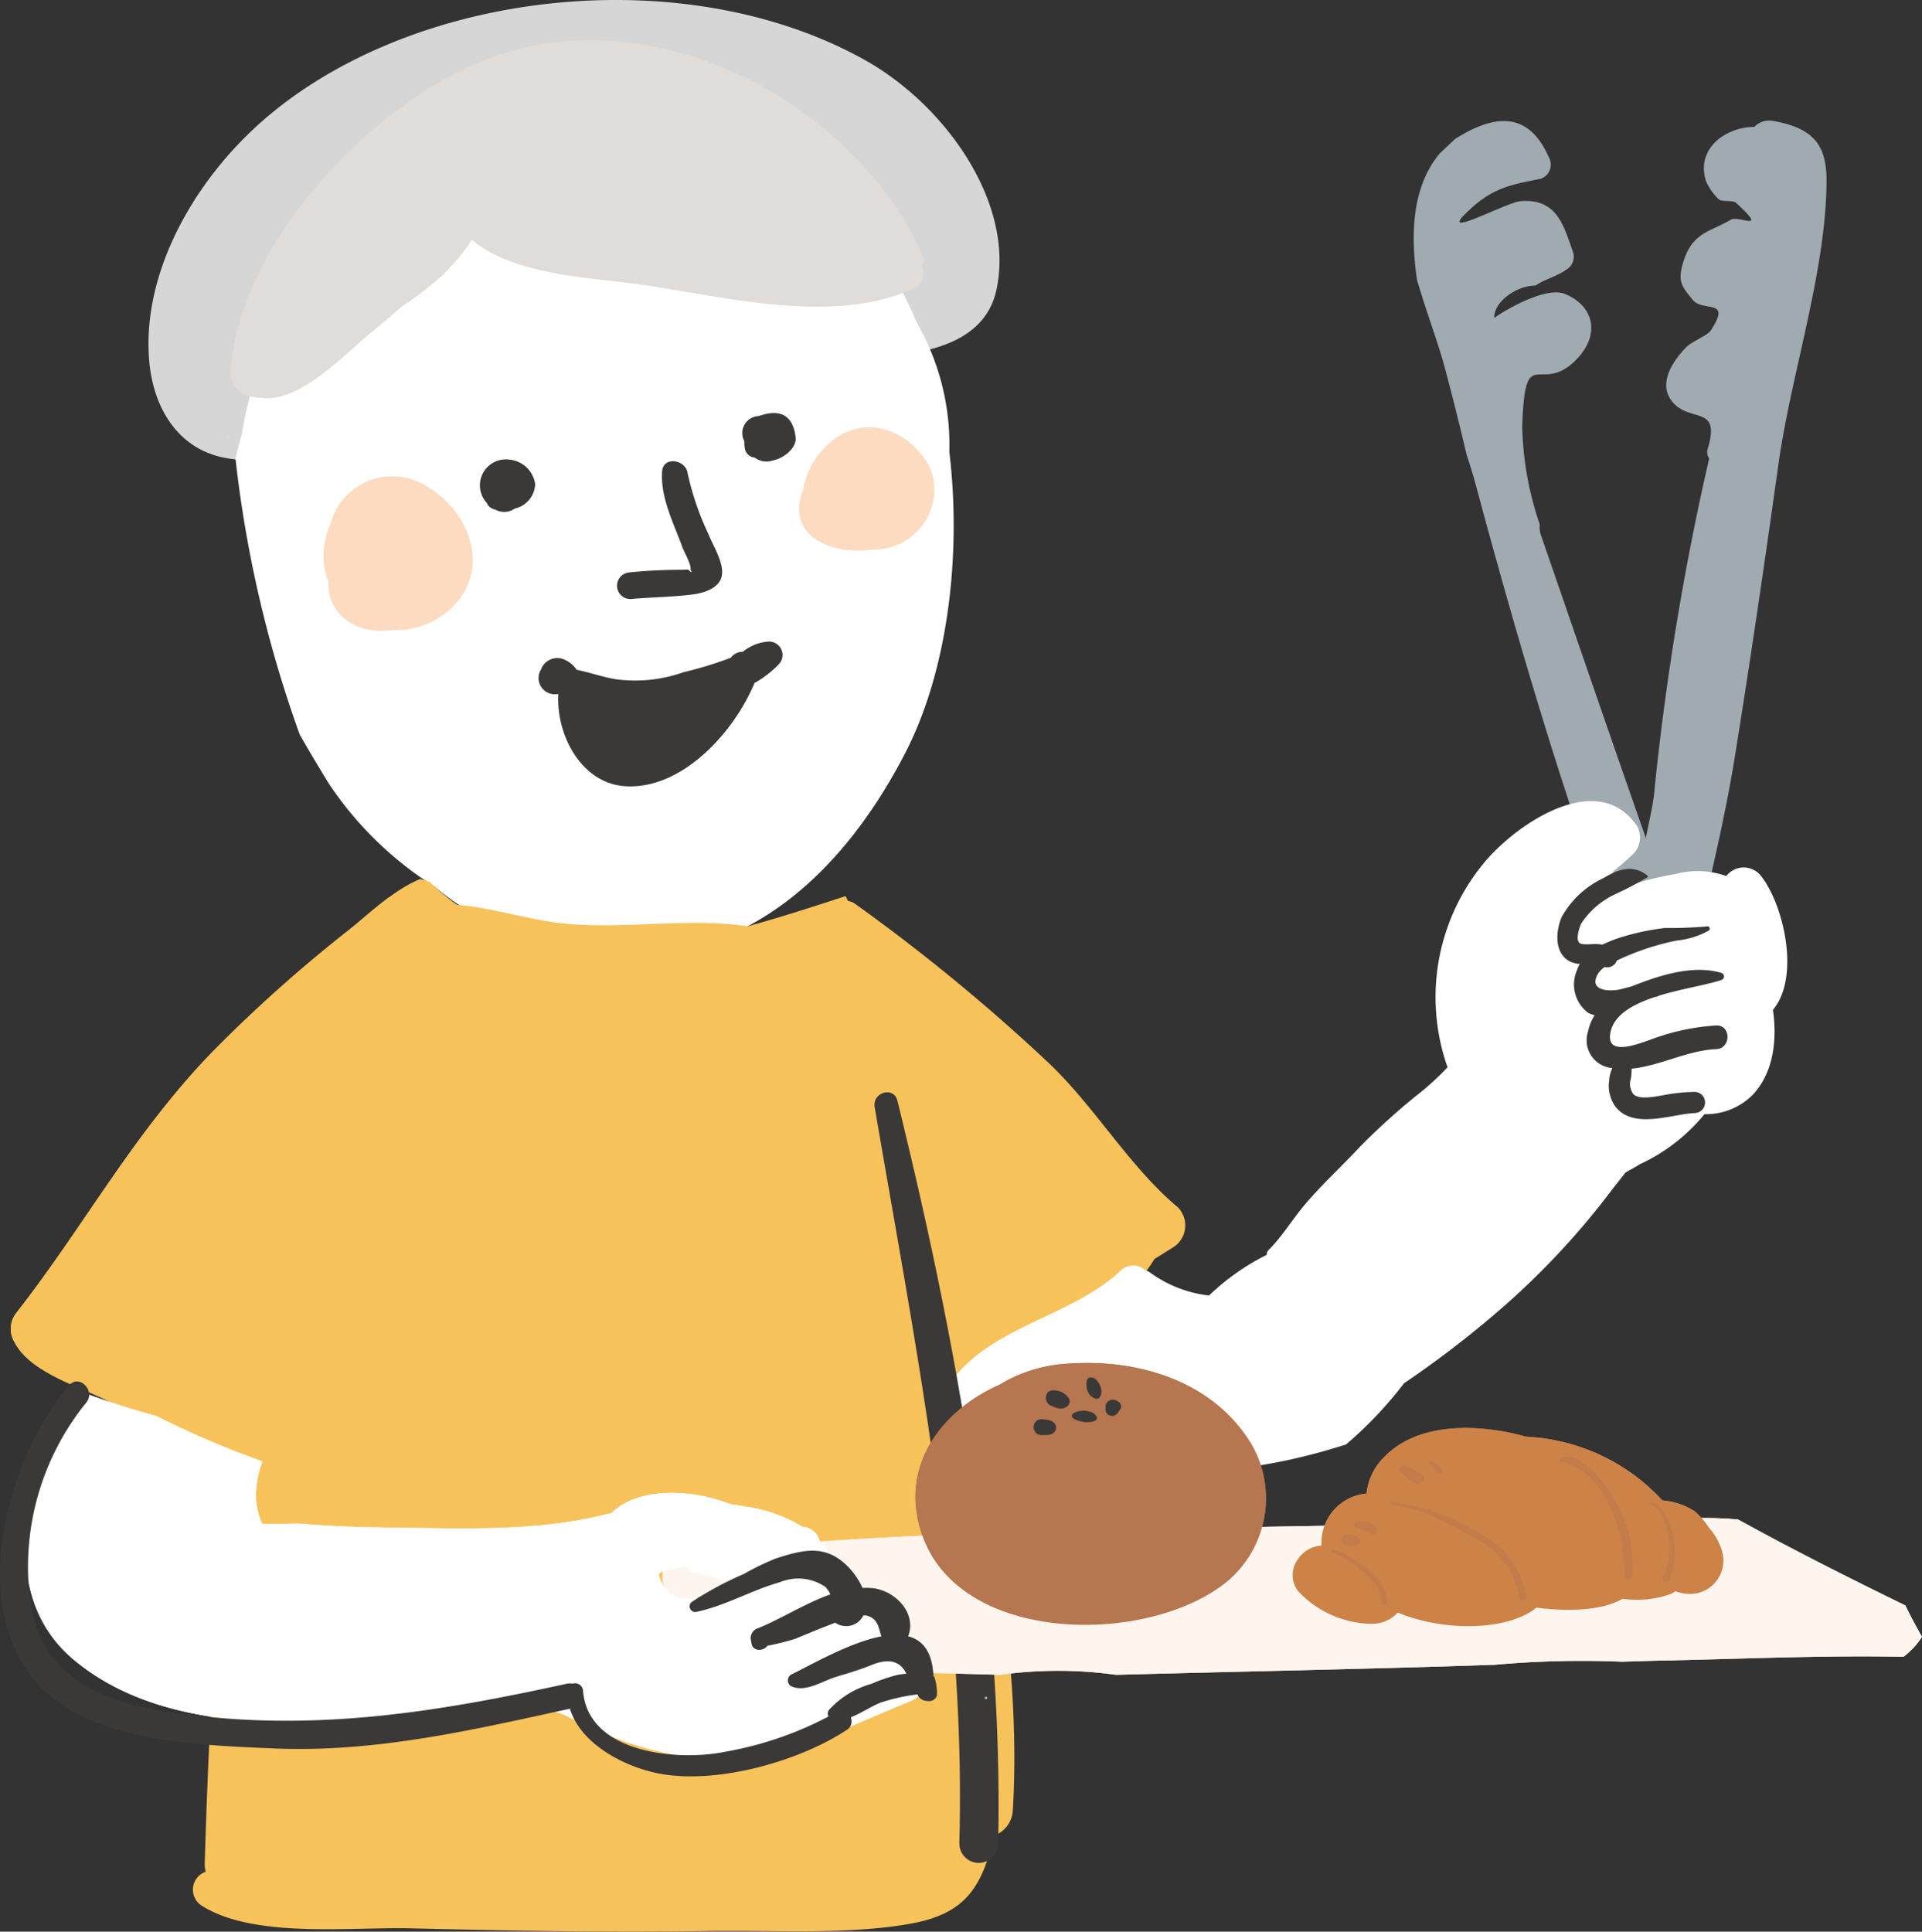 <svg xmlns="http://www.w3.org/2000/svg" width="135.92" height="136.602" viewBox="0 0 135.92 136.602">
  <rect x="0" y="0" width="135.92" height="136.602" fill="#333333" stroke="none"/>
  <g id="グループ_202" data-name="グループ 202" transform="translate(-799.209 -5824.215)">
    <g id="グループ_27" data-name="グループ 27" transform="translate(799.97 5824.215)">
      <g id="グループ_24" data-name="グループ 24" transform="translate(99.219 8.529)">
        <path id="パス_76" data-name="パス 76" d="M135.677,511.142a1.785,1.785,0,0,1-.1-.807,22.681,22.681,0,0,1-1.243-6.928c.2-6.16,1.243-2.034,3.882-4.794,1.547-1.617,1.32-3.65-.839-4.577-1.445-.621-4.733,1.437-5.022,1.7-.049-1.135,1.553-2.288,2.915-2.3.7-.462,1.481-.634,2.2-1.134a1.063,1.063,0,0,0,.476-1.169c-.713-2.083-1.2-3.824-3.687-3.671-1.008.063-5.706,2.659-3.98.933,1.786-1.785,3-2.052,5.322-2.5a1.05,1.05,0,0,0,.619-1.521c-1.557-3.55-4.17-2.854-6.641-1.3l-1.065,1.008c-1.905,2.265-2.125,5.512-1.617,8.97.661,2.243,1.46,4.367,1.887,5.921.585,2.134,1.108,4.282,1.621,6.432.243.747.465,1.453.634,2.083,2.522,9.423,7.241,26.025,11.292,34.962a2.683,2.683,0,0,0,.674.358,2.362,2.362,0,0,0,3.291-1.285C143.433,533.729,138.389,518.989,135.677,511.142Z" transform="translate(-126.666 -481.772)" fill="#a0abb1"/>
        <path id="パス_77" data-name="パス 77" d="M151.117,481.8a1.464,1.464,0,0,0-1.344.419c-2.035.008-4.19,1.553-3.4,3.89a4.26,4.26,0,0,0,.815,1.161c.247.327,1.021.073,1.3.328,2.337,2.148.2.846-.382,1.188-1.434.845-2.671.882-3.319,2.871-.465,1.429-.209,1.782.636,2.8.738.89,2.8-.156,1.254,2.181-.209.317-1.32.761-1.7,1.141-.92.927-1.985,2.489-1.108,3.737,1.221,1.736,3.561.256,2.622,3.411a.855.855,0,0,0,.086.747,189.908,189.908,0,0,0-3.9,23.78c-.379,3.228-3.637,12.953,1.412,13.354a1.025,1.025,0,0,0,.893-.512c.895-1.468.812-3.194,1.193-4.839.816-3.521,1.618-7,2.2-10.58,1.123-6.944,2.138-13.911,3.115-20.878.893-6.362,3.368-13.582,3.389-19.982C154.883,483.461,153.913,482.3,151.117,481.8Z" transform="translate(-125.69 -481.774)" fill="#a0abb1"/>
      </g>
      <path id="パス_78" data-name="パス 78" d="M97.471,497.71c-.251-.547-.529-1.071-.81-1.593a23.926,23.926,0,0,0-1.044-2.188A27.832,27.832,0,0,0,82.13,481.735c-12.909-9.337-26.6,4.65-31.561,16.849a23.6,23.6,0,0,0-1.557,5.528c-.173.59-.322,1.183-.461,1.777A85.25,85.25,0,0,0,53.1,525.417q1.008,1.752,2.068,3.475a25.1,25.1,0,0,0,7.47,7.269,20.918,20.918,0,0,0,10.2,4.6c10.781,1.83,18.405-5.011,23.085-14.078,2.953-5.721,4-13.84,3.109-21.284A17.293,17.293,0,0,0,97.471,497.71Z" transform="translate(-32.658 -473.451)" fill="#fff"/>
      <path id="パス_79" data-name="パス 79" d="M68.661,505.976a2.026,2.026,0,0,0-1.853-1.729,1.836,1.836,0,0,0-1.557,3.08c.02.035.028.08.05.114a.855.855,0,0,0,.535.341,1.3,1.3,0,0,0,1.382-.07A1.838,1.838,0,0,0,68.661,505.976Z" transform="translate(-31.577 -471.747)" fill="#3b3938"/>
      <path id="パス_80" data-name="パス 80" d="M85.921,502.9c-.272-2.574-2.46-1.534-2.658-1.52a1.2,1.2,0,0,0-.968,1.775,2.238,2.238,0,0,0,.062.631.791.791,0,0,0,.678.528,1.351,1.351,0,0,0,1.263.2C85.074,504.38,86,503.621,85.921,502.9Z" transform="translate(-30.416 -471.951)" fill="#3b3938"/>
      <path id="パス_81" data-name="パス 81" d="M80.3,509.489a19.828,19.828,0,0,1-1.465-4.3c-.125-.948-1.725-1.211-1.8-.123-.135,1.851.816,3.674,1.436,5.38.123.339.655,1.254.571,1.576.132.233.078.231-.16,0l-.56.012a35.92,35.92,0,0,0-3.626.188.942.942,0,0,0,.125,1.879c1.45-.132,2.936-.137,4.375-.322.754-.1,1.819-.409,2.041-1.24C81.479,511.615,80.614,510.3,80.3,509.489Z" transform="translate(-30.971 -471.739)" fill="#3b3938"/>
      <path id="パス_82" data-name="パス 82" d="M84.916,516.311a3.226,3.226,0,0,0-1.829.722,1.042,1.042,0,0,0-.847.421,26.321,26.321,0,0,1-3.335,1.021,10.241,10.241,0,0,1-4.8.5c-.975-.161-1.84-.486-2.763-.664a1.978,1.978,0,0,0-.836-.708,1.226,1.226,0,0,0-1.631.545,1.633,1.633,0,0,1-.107.227,1.147,1.147,0,0,0,1.235,1.645c.013,0,.026,0,.038,0-.162,2.921,1.637,6.286,4.674,6.516,4.018.3,7.729-3.758,9.2-7.293a7.306,7.306,0,0,0,1.764-1.376A.951.951,0,0,0,84.916,516.311Z" transform="translate(-31.319 -470.941)" fill="#3b3938"/>
      <path id="パス_83" data-name="パス 83" d="M48.063,502.782a.048.048,0,0,0,.006.1A.048.048,0,0,0,48.063,502.782Z" transform="translate(-32.694 -471.844)" fill="#635144"/>
      <path id="パス_84" data-name="パス 84" d="M97.086,492.345c.081-.083.162-.165.243-.25a18.239,18.239,0,0,0-1.683-3.274c-5.888-9.293-18.681-15.18-29.351-11.02-8.186,3.192-17.541,13.052-18.08,22.221a1.792,1.792,0,0,0,1.414,1.621,2.333,2.333,0,0,0,.69.082c2.669.452,5.851-2.956,7.628-4.425.741-.613,1.553-1.291,2.378-2.017a23.067,23.067,0,0,0,2.856-2.191,14.663,14.663,0,0,0,2.113-2.535c2.67,2.314,7.74,2.658,10.653,3,6.267.745,14.566,3.23,20.6.435a1.068,1.068,0,0,0,.691-1.045l-.029-.254A.9.9,0,0,0,97.086,492.345Z" transform="translate(-32.681 -473.601)" fill="#635144"/>
      <path id="パス_85" data-name="パス 85" d="M61.8,506.134a4.536,4.536,0,0,0-6.941,2.655,5.261,5.261,0,0,0-.122,4.056c-.119,2.227,1.992,3.78,4.5,3.385a5.693,5.693,0,0,0,4.8-2.237C66.036,511.282,64.453,507.727,61.8,506.134Z" transform="translate(-32.269 -471.671)" fill="#fddbc1"/>
      <path id="パス_86" data-name="パス 86" d="M95.458,506.155a3.364,3.364,0,0,0-.441-1.479c-.05-.089-.116-.169-.174-.254-.033-.051-.069-.1-.1-.153s-.094-.128-.145-.19-.074-.1-.116-.154c-2-2.314-4.957-2.473-6.96-.158a5.251,5.251,0,0,0-1.306,2.741,3.393,3.393,0,0,0-.3,1.177c-.139,2.61,2.97,3.408,5.171,3.071a4.16,4.16,0,0,0,1.568-.261A4.2,4.2,0,0,0,95.458,506.155Z" transform="translate(-30.166 -471.888)" fill="#fddbc1"/>
      <path id="パス_87" data-name="パス 87" d="M93.459,478.032c-12.48-6.987-31.262-5.126-42.054,3.819-5.246,4.348-9.092,11.076-8.576,17.385.371,4.548,3.378,8.092,9.073,6.779a1.181,1.181,0,0,0,.941-.76c5.276-.039,12.033-4.582,16.32-5.75,7.554-2.058,15.572-.418,23.257-.454,4.169-.019,9.412-.49,10.331-4.789C104.065,488.121,99.123,481.2,93.459,478.032Z" transform="translate(-33.043 -473.779)" fill="#fff" opacity="0.8"/>
      <path id="パス_88" data-name="パス 88" d="M116.188,555.27c-3.441-2.878-5.866-7.114-9.155-10.226A133.427,133.427,0,0,0,93.3,533.764a.855.855,0,0,0-.432-.147c-.061-.117-.115-.24-.179-.355-2.252.737-4.579,1.492-6.925,2.135h0c-4.286-.641-8.739.251-13.127-.209-2.29-.241-4.973-1.11-7.42-1.309a16.99,16.99,0,0,1-1.856-1.536c-.029-.028-.047-.059-.075-.087-.224-.07-.45-.132-.674-.206-1.886.781-3.465,2.345-5.059,3.624a101.861,101.861,0,0,0-9.727,8.7c-5.546,5.757-8.955,12.195-13.767,18.353a1.811,1.811,0,0,0-.131,2.1c1.116,2.125,4.532,3.094,6.59,4.125,2.843,1.424,6.119,2.345,8.979,3.8-.373,2.872-.573,5.738-.862,8.272-.788,6.9-1.056,13.753-1.267,20.68a1.856,1.856,0,0,0,.07.557c-.013,0-.027.005-.039.009a1.342,1.342,0,0,0-.156,2.438c3.67,2.272,10.5,1.449,14.657,1.55,7.008.171,14,.3,21,.19,4.628-.076,9.811.293,14.365-.514,4.06-.719,5.079-2.746,5.951-6.24a2.013,2.013,0,0,0,1.3-1.784c.57-9.68-1.24-19.6-3.157-29.134a8.5,8.5,0,0,0,1.192-.917,1.421,1.421,0,0,0,.993-.177,58.5,58.5,0,0,0,7.049-4.558c.85-.347,1.681-.706,2.465-1.084a1.788,1.788,0,0,0,.794-2.12,11.673,11.673,0,0,0,.677-.993c.433-.268.856-.541,1.29-.806A1.832,1.832,0,0,0,116.188,555.27Z" transform="translate(-33.652 -469.891)" fill="#f8c25b"/>
      <path id="パス_89" data-name="パス 89" d="M153.22,532.1a1.55,1.55,0,0,0-2.385.089,6.037,6.037,0,0,0-3.592-.144,23.877,23.877,0,0,0-4.056,1.065q-.214-.6-.395-1.2c.492-.413.982-.834,1.462-1.284a1.656,1.656,0,0,0,.257-1.989c-2.863-4.176-8.852.1-10.974,2.818a14.882,14.882,0,0,0-2.417,14.257,19.857,19.857,0,0,1-2.306,2.086,48.687,48.687,0,0,0-3.873,3.518c-1.3,1.4-2.7,2.669-3.937,4.136-.854,1.013-1.614,2.274-2.559,3.2a.449.449,0,0,0-.112.325,16.449,16.449,0,0,0-4.081,2.875,8.737,8.737,0,0,1-4.179-1.633.9.9,0,0,0-.336-.151,1.254,1.254,0,0,0-1.684-.025c-3.445,3.3-9.2,3.942-12.063,7.925A1.269,1.269,0,0,0,96,569.573a1.191,1.191,0,0,0,.078.232c9.5,5.466,18.831,5.479,27.864,2.579a28.032,28.032,0,0,0,4.1-4.326,72.46,72.46,0,0,0,6.5-4.959,55.228,55.228,0,0,0,8.166-8.672c.314-.415.661-.838,1-1.275.333-.188.672-.369.99-.573a12.847,12.847,0,0,0,4.589-3.551,4.676,4.676,0,0,0,3.387-1.342c1.532-1.605,1.749-3.946,1.458-6.036C156.111,539.294,154.848,534.049,153.22,532.1Z" transform="translate(-29.513 -470.236)" fill="#fff"/>
      <path id="パス_90" data-name="パス 90" d="M147.411,542.456a15.766,15.766,0,0,0-4.107.811c-.939.3-3.771,1.613-3.359-.345.259-1.231,1.585-1.966,3.118-2.474.015,0,.031-.009.046-.01a.529.529,0,0,0,.251-.089c1.634-.5,3.439-.771,4.428-1.112a.262.262,0,0,0,0-.5c-2.029-.6-4.4.179-6.3.933l-.019.009c-.27.073-.542.148-.829.217-.709.169-2.333.149-1.562-1.131a1.56,1.56,0,0,1,.457-.442.722.722,0,0,0,.859-.467l.272-.123a18.15,18.15,0,0,1,3.953-1.284,5.813,5.813,0,0,0,2.26-.7.164.164,0,0,0-.126-.3,28.567,28.567,0,0,1-2.956.109,17.532,17.532,0,0,0-3.1.656,9.934,9.934,0,0,0-1.328.524c-.13-.021-.263-.034-.4-.044-.249-.018-1.032.1-1.224-.079-.285-.259,0-1.084.115-1.347a5.742,5.742,0,0,1,2.444-2.109,25,25,0,0,0,2.249-1.18.086.086,0,0,0,0-.122c-1.009-.832-2.107-.433-3.1.172a6.581,6.581,0,0,0-2.962,2.752c-.414.97-.55,2.495.517,3.112a1.822,1.822,0,0,0,.768.208,2.622,2.622,0,0,0-.215.474,2.507,2.507,0,0,0,.8,2.985,1.729,1.729,0,0,0,.458.165,3.7,3.7,0,0,0-.469,1.171,1.972,1.972,0,0,0,1.724,2.571,2.447,2.447,0,0,0-.224.856,2.546,2.546,0,0,0,.446,1.877c1.267,1.618,3.924.535,5.584.449a.75.75,0,0,0,0-1.5,13.5,13.5,0,0,0-1.944.188c-.561.084-1.888.432-2.364-.013a1.184,1.184,0,0,1-.188-1.117,4.883,4.883,0,0,0,.053-.7c1.984-.188,3.976-1.3,5.978-1.379C148.485,544.086,148.486,542.4,147.411,542.456Z" transform="translate(-26.812 -469.935)" fill="#3b3938"/>
      <path id="パス_91" data-name="パス 91" d="M92.537,546.795c-.26-1.061-1.789-.6-1.611.444,2.909,17.048,6.431,34.433,5.994,51.793,0,.01-.005.016-.005.027v.292a1.373,1.373,0,0,0,2.745,0C100.038,581.83,96.71,563.769,92.537,546.795Z" transform="translate(-29.832 -468.947)" fill="#3b3938"/>
      <path id="パス_92" data-name="パス 92" d="M98.311,586.259a.086.086,0,0,0,0,.173A.086.086,0,0,0,98.311,586.259Z" transform="translate(-29.344 -466.274)" fill="#a0abb1"/>
      <path id="パス_93" data-name="パス 93" d="M164.753,580.6c-3.986-1.946-7.948-3.938-11.832-6.082-.069,0-.138-.013-.207-.016-3.759-.322-8.23.345-11.942.35-4.319.007-8.647-.065-12.965.03-14.143.308-28.588.3-42.746,1.408a.981.981,0,0,0-.329.023q-3.115.246-6.209.572a1.718,1.718,0,0,0-1.458,2.541,6.278,6.278,0,0,0,1.912,2.506,11.982,11.982,0,0,0,3.053,3.055q9.352.258,18.712.516a29.66,29.66,0,0,1,8.19,0c8.932-.239,17.861-.408,26.791-.71a68.511,68.511,0,0,1,8.984-.217c.876-.022,1.75-.058,2.625-.076,5.721-.114,11.54-.389,17.291-.273a6.651,6.651,0,0,0,.579-.508,5.386,5.386,0,0,0,.725-.9C165.513,582.088,165.114,581.352,164.753,580.6Z" transform="translate(-30.769 -467.065)" fill="#fff5ef"/>
      <g id="グループ_25" data-name="グループ 25" transform="translate(63.979 96.385)">
        <path id="パス_94" data-name="パス 94" d="M116.987,569.266c-2.864-4.073-7.983-5.449-12.745-5.071a10.37,10.37,0,0,0-4.7,1.5c-3.4,1.491-6.332,4.7-5.865,8.732,1.106,9.552,15.726,10.021,21.8,5.319A7.653,7.653,0,0,0,116.987,569.266Z" transform="translate(-93.63 -564.135)" fill="#b6764f"/>
        <path id="パス_95" data-name="パス 95" d="M103.914,566.541a1.23,1.23,0,0,0-1.075-.585c-.653-.071-.755.84-.212,1.074.382.164.718.336,1.1.09A.441.441,0,0,0,103.914,566.541Z" transform="translate(-93.053 -564.014)" fill="#3b3938"/>
        <path id="パス_96" data-name="パス 96" d="M105.5,567.465a1.389,1.389,0,0,0-.784-.158l-.16.018c-.463.055-.8.358-.358.58C105.079,568.345,106.334,568.038,105.5,567.465Z" transform="translate(-92.938 -563.924)" fill="#3b3938"/>
        <path id="パス_97" data-name="パス 97" d="M107.155,566.716l-.123-.066a.524.524,0,0,0-.805.4v.188a.468.468,0,0,0,.849.286l.123-.175A.405.405,0,0,0,107.155,566.716Z" transform="translate(-92.79 -563.972)" fill="#3b3938"/>
        <path id="パス_98" data-name="パス 98" d="M105.954,565.731c-.2-.5-.514-.693-.775-.627-.338.085-.26,1.029.11,1.315.3.234.578.309.715-.128A.985.985,0,0,0,105.954,565.731Z" transform="translate(-92.874 -564.071)" fill="#3b3938"/>
        <path id="パス_99" data-name="パス 99" d="M102.477,567.919l-.343-.048a.565.565,0,1,0-.067,1.118l.347-.006C103.225,568.968,103.283,568.033,102.477,567.919Z" transform="translate(-93.108 -563.886)" fill="#3b3938"/>
      </g>
      <g id="グループ_26" data-name="グループ 26" transform="translate(90.649 100.983)">
        <path id="パス_100" data-name="パス 100" d="M148.941,576.962a4.261,4.261,0,0,0-.862-1.461,5.75,5.75,0,0,0-1.019-1.172,4.878,4.878,0,0,0-2.275-.757,13.988,13.988,0,0,0-9.635-4.509c-3.474-.97-7.734-1.011-10.074,1.473a4.2,4.2,0,0,0-1.216,2.547,3.483,3.483,0,0,0-3.178,3.677,2.169,2.169,0,0,0-1.7,1,1.871,1.871,0,0,0,.036,2.217,7.248,7.248,0,0,0,5.05,2.315,2.494,2.494,0,0,0,1.979-.764c.012-.005.018-.017.031-.023,3.4,1.4,7.83,1.247,9.8-.35,2.132.265,4.512.26,6.1-.631a6.965,6.965,0,0,0,3.4-.341,1.9,1.9,0,0,0,.32-.191,2.824,2.824,0,0,0,1.519.143A2.371,2.371,0,0,0,148.941,576.962Z" transform="translate(-118.632 -568.445)" fill="#cd8347"/>
        <path id="パス_101" data-name="パス 101" d="M123.936,578.011c-.43-.337-.917-.654-1.375-.954a3.327,3.327,0,0,0-1.278-.562c-.134-.021-.2.181-.058.209a5.752,5.752,0,0,1,2.043,1.25c.647.452,1.546,1.313,1.445,2.217-.033.3.5.293.446-.061A3.542,3.542,0,0,0,123.936,578.011Z" transform="translate(-118.464 -567.908)" fill="#b6764f" opacity="0.43" style="mix-blend-mode: multiply;isolation: isolate"/>
        <path id="パス_102" data-name="パス 102" d="M131.64,575.708a15.4,15.4,0,0,0-6.39-2.348c-.141-.009-.137.2,0,.216,2.145.211,4.1,1.379,5.952,2.391a5.677,5.677,0,0,1,3.044,4.242c.06.286.5.165.437-.12A5.711,5.711,0,0,0,131.64,575.708Z" transform="translate(-118.197 -568.117)" fill="#b6764f" opacity="0.43" style="mix-blend-mode: multiply;isolation: isolate"/>
        <path id="パス_103" data-name="パス 103" d="M139.832,572.773c-.659-.922-2.047-2.819-3.388-2.354a.147.147,0,0,0,0,.281c3.348.814,4.44,5.105,4.492,8.039a.27.27,0,0,0,.54,0A9.043,9.043,0,0,0,139.832,572.773Z" transform="translate(-117.45 -568.318)" fill="#b6764f" opacity="0.43" style="mix-blend-mode: multiply;isolation: isolate"/>
        <path id="パス_104" data-name="パス 104" d="M143.708,574.9c-.21-.521-.705-1.653-1.409-1.47a.038.038,0,0,0,0,.074c.906.226,1.247,1.668,1.357,2.439a4.43,4.43,0,0,1-.419,2.692.258.258,0,1,0,.474.2A5.441,5.441,0,0,0,143.708,574.9Z" transform="translate(-117.055 -568.114)" fill="#b6764f" opacity="0.43" style="mix-blend-mode: multiply;isolation: isolate"/>
        <path id="パス_105" data-name="パス 105" d="M127.414,571.763a1.129,1.129,0,0,0-.5-.442c-.231-.124-.481-.268-.721-.376a.315.315,0,0,0-.374.048l-.06.076a.213.213,0,0,0,0,.29,5.221,5.221,0,0,0,.988.776.412.412,0,0,0,.473.061l.093-.049A.284.284,0,0,0,127.414,571.763Z" transform="translate(-118.16 -568.281)" fill="#b6764f" opacity="0.43" style="mix-blend-mode: multiply;isolation: isolate"/>
        <path id="パス_106" data-name="パス 106" d="M127.948,570.667c-.144-.112-.346.073-.206.206.2.192.35.417.542.611.108.109.352.036.332-.138C128.567,570.93,128.255,570.906,127.948,570.667Z" transform="translate(-118.027 -568.299)" fill="#b6764f" opacity="0.43" style="mix-blend-mode: multiply;isolation: isolate"/>
        <path id="パス_107" data-name="パス 107" d="M123.072,575.737a1.386,1.386,0,0,0-.816-.237c-.4.018-.53.644-.1.732a1.192,1.192,0,0,0,.915-.019A.278.278,0,0,0,123.072,575.737Z" transform="translate(-118.414 -567.975)" fill="#b6764f" opacity="0.43" style="mix-blend-mode: multiply;isolation: isolate"/>
        <path id="パス_108" data-name="パス 108" d="M124.254,575a1.71,1.71,0,0,0-1.262-.385c-.3-.018-.352.439-.07.519a3.5,3.5,0,0,1,.946.366C124.186,575.707,124.482,575.263,124.254,575Z" transform="translate(-118.358 -568.034)" fill="#b6764f" opacity="0.43" style="mix-blend-mode: multiply;isolation: isolate"/>
      </g>
    </g>
    <g id="グループ_36" data-name="グループ 36" transform="translate(799.97 5887.659)">
      <g id="グループ_34" data-name="グループ 34" transform="translate(0 0)">
        <path id="パス_129" data-name="パス 129" d="M40.515,568.872c2.843,1.424,6.119,2.345,8.979,3.8-.373,2.872-.573,5.738-.862,8.272-.354,3.1-.594,6.194-.78,9.289,6.91.142,13.821.207,20.734.235q-1.346-6.568-2.368-13.2c-1.564-10.044-2.561-20.16-4.078-30.212-.691-4.585-1.373-9.191-1.717-13.809-1,.734-1.932,1.584-2.872,2.337a101.861,101.861,0,0,0-9.727,8.7c-5.546,5.757-8.955,12.195-13.767,18.353a1.813,1.813,0,0,0-.131,2.1C35.041,566.872,38.458,567.84,40.515,568.872Z" transform="translate(-33.653 -533.254)" fill="#f8c25b"/>
        <path id="パス_130" data-name="パス 130" d="M98.311,586.259a.086.086,0,0,0,0,.173A.086.086,0,0,0,98.311,586.259Z" transform="translate(-29.345 -529.718)" fill="#a0abb1"/>
        <g id="グループ_31" data-name="グループ 31" transform="translate(1.05 34.73)">
          <path id="パス_131" data-name="パス 131" d="M92.122,580.251a8.757,8.757,0,0,0-1.473-.347l.006-.005a1.071,1.071,0,0,0,.289-1.051,1.474,1.474,0,0,0,.178-1.907c-.11-.131-.229-.246-.347-.366a1.254,1.254,0,0,0-1.165-.949,10.769,10.769,0,0,0-4.057-1.449c-.33-.057-.686-.121-1.045-.161-2.723-1.078-6.544-1.268-8.47.644a2.129,2.129,0,0,0-.294.047c-4.976,1.283-10.352,1.011-15.451.958-2.1-.022-4.144-.1-6.237-.276-.224-.019-1.608.031-2.69.008a5.3,5.3,0,0,1-.431-1.662,6.774,6.774,0,0,1,.455-2.753,62.62,62.62,0,0,1-7.486-3.2,62.2,62.2,0,0,1-6.013-1.973c-.013.021-.03.033-.042.055-2.963,5.919-5.575,14.463.335,19.264,8.589,6.98,23.023,3.431,32.982,3.527a1.606,1.606,0,0,0,.6-.112,7.748,7.748,0,0,0,.866.318c.273.146.555.277.842.4a12.15,12.15,0,0,0,1.388.644,22.3,22.3,0,0,0,7.329,2.048c5.607.471,10.021-1.993,14.989-4a1.914,1.914,0,0,0,1.227-1.855C98.448,583.455,94.288,580.986,92.122,580.251ZM79.4,578.99a1.426,1.426,0,0,1,.157-.166c.567-.162,1.146-.3,1.727-.425a1.151,1.151,0,0,0,.682.448c1.294.332,2.568.61,3.831.992C83.309,580.083,80.368,582.084,79.4,578.99Z" transform="translate(-34.637 -565.812)" fill="#fff"/>
          <path id="パス_132" data-name="パス 132" d="M96.007,585.676a.544.544,0,0,0-.107-.234c-.077-1.74-.782-2.547-1.791-2.806.617-1.594-.826-3.176-2.452-3.4a5.012,5.012,0,0,0-.77-.02,5.256,5.256,0,0,0-1.112-1.589c-1.584-1.528-3.124-1.091-4.975-.512a17.335,17.335,0,0,0-2.279,1.1,24.444,24.444,0,0,0-3.693,1.977.4.4,0,0,0,.3.72c2.07-.437,3.9-1.534,5.913-2.1a3.392,3.392,0,0,1,3.216.329,2.088,2.088,0,0,1,.358.528c-1.79.639-3.549,1.768-5.118,2.393a.737.737,0,0,0-.5.873l.039.223c.1.562.856.544,1.123.146a18.166,18.166,0,0,0,1.931-.477c.871-.357,1.739-.723,2.619-1.057.073-.028.159-.064.238-.1a1.362,1.362,0,0,0,2-.509,1.57,1.57,0,0,1,.174,0c.866.188.884.838,1.1,1.477-2.271.437-5,2.041-6.38,2.7a.482.482,0,0,0,0,.829c1.028.462,2.162-.356,3.183-.666.853-.257,1.7-.508,2.527-.845,1.094-.445,1.98-.342,2.433.628a5.024,5.024,0,0,0-.6.076,11.111,11.111,0,0,0-1.877.642,6.322,6.322,0,0,0-3.019,1.869.472.472,0,0,0,.4.7c1.156.095,2.27-.862,3.319-1.262a13.9,13.9,0,0,1,2.56-.565.768.768,0,0,0,.659.454l.187.011a.538.538,0,0,0,.518-.395A3.3,3.3,0,0,0,96.007,585.676Z" transform="translate(-31.701 -565.094)" fill="#3b3938"/>
        </g>
        <path id="パス_133" data-name="パス 133" d="M164.753,580.6c-3.986-1.946-7.948-3.938-11.832-6.082-.069,0-.138-.013-.207-.016-3.759-.322-8.23.345-11.942.35-4.319.007-8.647-.065-12.965.03-14.143.308-28.588.3-42.746,1.408a.981.981,0,0,0-.329.023q-3.115.246-6.209.572a1.718,1.718,0,0,0-1.458,2.541,6.278,6.278,0,0,0,1.912,2.506,11.982,11.982,0,0,0,3.053,3.055q9.352.258,18.712.516a29.66,29.66,0,0,1,8.19,0c8.932-.239,17.861-.408,26.791-.71a68.511,68.511,0,0,1,8.984-.217c.876-.022,1.75-.058,2.625-.076,5.721-.114,11.54-.389,17.291-.273a6.651,6.651,0,0,0,.579-.508,5.386,5.386,0,0,0,.725-.9C165.513,582.088,165.114,581.352,164.753,580.6Z" transform="translate(-30.769 -530.508)" fill="#fff5ef"/>
        <g id="グループ_32" data-name="グループ 32" transform="translate(63.979 32.941)">
          <path id="パス_134" data-name="パス 134" d="M116.987,569.266c-2.864-4.073-7.983-5.449-12.745-5.071a10.37,10.37,0,0,0-4.7,1.5c-3.4,1.491-6.332,4.7-5.865,8.732,1.106,9.552,15.726,10.021,21.8,5.319A7.653,7.653,0,0,0,116.987,569.266Z" transform="translate(-93.63 -564.135)" fill="#b6764f"/>
          <path id="パス_135" data-name="パス 135" d="M103.914,566.541a1.23,1.23,0,0,0-1.075-.585c-.653-.071-.755.84-.212,1.074.382.164.718.336,1.1.09A.441.441,0,0,0,103.914,566.541Z" transform="translate(-93.053 -564.014)" fill="#3b3938"/>
          <path id="パス_136" data-name="パス 136" d="M105.5,567.465a1.389,1.389,0,0,0-.784-.158l-.16.018c-.463.055-.8.358-.358.58C105.079,568.345,106.334,568.038,105.5,567.465Z" transform="translate(-92.938 -563.924)" fill="#3b3938"/>
          <path id="パス_137" data-name="パス 137" d="M107.155,566.716l-.123-.066a.524.524,0,0,0-.805.4v.188a.468.468,0,0,0,.849.286l.123-.175A.405.405,0,0,0,107.155,566.716Z" transform="translate(-92.79 -563.972)" fill="#3b3938"/>
          <path id="パス_138" data-name="パス 138" d="M105.954,565.731c-.2-.5-.514-.693-.775-.627-.338.085-.26,1.029.11,1.315.3.234.578.309.715-.128A.985.985,0,0,0,105.954,565.731Z" transform="translate(-92.874 -564.071)" fill="#3b3938"/>
          <path id="パス_139" data-name="パス 139" d="M102.477,567.919l-.343-.048a.565.565,0,1,0-.067,1.118l.347-.006C103.225,568.968,103.283,568.033,102.477,567.919Z" transform="translate(-93.108 -563.886)" fill="#3b3938"/>
        </g>
        <g id="グループ_33" data-name="グループ 33" transform="translate(90.648 37.539)">
          <path id="パス_140" data-name="パス 140" d="M148.941,576.962a4.261,4.261,0,0,0-.862-1.461,5.75,5.75,0,0,0-1.019-1.172,4.878,4.878,0,0,0-2.275-.757,13.988,13.988,0,0,0-9.635-4.509c-3.474-.97-7.734-1.011-10.074,1.473a4.2,4.2,0,0,0-1.216,2.547,3.483,3.483,0,0,0-3.178,3.677,2.169,2.169,0,0,0-1.7,1,1.871,1.871,0,0,0,.036,2.217,7.248,7.248,0,0,0,5.05,2.315,2.494,2.494,0,0,0,1.979-.764c.012-.005.018-.017.031-.023,3.4,1.4,7.83,1.247,9.8-.35,2.132.265,4.512.26,6.1-.631a6.965,6.965,0,0,0,3.4-.341,1.9,1.9,0,0,0,.32-.191,2.824,2.824,0,0,0,1.519.143A2.371,2.371,0,0,0,148.941,576.962Z" transform="translate(-118.632 -568.445)" fill="#cd8347"/>
          <path id="パス_141" data-name="パス 141" d="M123.936,578.011c-.43-.337-.917-.654-1.375-.954a3.327,3.327,0,0,0-1.278-.562c-.134-.021-.2.181-.058.209a5.752,5.752,0,0,1,2.043,1.25c.647.452,1.546,1.313,1.445,2.217-.033.3.5.293.446-.061A3.542,3.542,0,0,0,123.936,578.011Z" transform="translate(-118.464 -567.908)" fill="#b6764f" opacity="0.43" style="mix-blend-mode: multiply;isolation: isolate"/>
          <path id="パス_142" data-name="パス 142" d="M131.64,575.708a15.4,15.4,0,0,0-6.39-2.348c-.141-.009-.137.2,0,.216,2.145.211,4.1,1.379,5.952,2.391a5.677,5.677,0,0,1,3.044,4.242c.06.286.5.165.437-.12A5.711,5.711,0,0,0,131.64,575.708Z" transform="translate(-118.197 -568.117)" fill="#b6764f" opacity="0.43" style="mix-blend-mode: multiply;isolation: isolate"/>
          <path id="パス_143" data-name="パス 143" d="M139.832,572.773c-.659-.922-2.047-2.819-3.388-2.354a.147.147,0,0,0,0,.281c3.348.814,4.44,5.105,4.492,8.039a.27.27,0,0,0,.54,0A9.043,9.043,0,0,0,139.832,572.773Z" transform="translate(-117.45 -568.318)" fill="#b6764f" opacity="0.43" style="mix-blend-mode: multiply;isolation: isolate"/>
          <path id="パス_144" data-name="パス 144" d="M143.708,574.9c-.21-.521-.705-1.653-1.409-1.47a.038.038,0,0,0,0,.074c.906.226,1.247,1.668,1.357,2.439a4.43,4.43,0,0,1-.419,2.692.258.258,0,1,0,.474.2A5.441,5.441,0,0,0,143.708,574.9Z" transform="translate(-117.055 -568.114)" fill="#b6764f" opacity="0.43" style="mix-blend-mode: multiply;isolation: isolate"/>
          <path id="パス_145" data-name="パス 145" d="M127.414,571.763a1.129,1.129,0,0,0-.5-.442c-.231-.124-.481-.268-.721-.376a.315.315,0,0,0-.374.048l-.06.076a.213.213,0,0,0,0,.29,5.221,5.221,0,0,0,.988.776.412.412,0,0,0,.473.061l.093-.049A.284.284,0,0,0,127.414,571.763Z" transform="translate(-118.16 -568.281)" fill="#b6764f" opacity="0.43" style="mix-blend-mode: multiply;isolation: isolate"/>
          <path id="パス_146" data-name="パス 146" d="M127.948,570.667c-.144-.112-.346.073-.206.206.2.192.35.417.542.611.108.109.352.036.332-.138C128.567,570.93,128.255,570.906,127.948,570.667Z" transform="translate(-118.027 -568.299)" fill="#b6764f" opacity="0.43" style="mix-blend-mode: multiply;isolation: isolate"/>
          <path id="パス_147" data-name="パス 147" d="M123.072,575.737a1.386,1.386,0,0,0-.816-.237c-.4.018-.53.644-.1.732a1.192,1.192,0,0,0,.915-.019A.278.278,0,0,0,123.072,575.737Z" transform="translate(-118.414 -567.975)" fill="#b6764f" opacity="0.43" style="mix-blend-mode: multiply;isolation: isolate"/>
          <path id="パス_148" data-name="パス 148" d="M124.254,575a1.71,1.71,0,0,0-1.262-.385c-.3-.018-.352.439-.07.519a3.5,3.5,0,0,1,.946.366C124.186,575.707,124.482,575.263,124.254,575Z" transform="translate(-118.358 -568.034)" fill="#b6764f" opacity="0.43" style="mix-blend-mode: multiply;isolation: isolate"/>
        </g>
      </g>
      <g id="グループ_35" data-name="グループ 35" transform="translate(1.05 34.73)">
        <path id="パス_149" data-name="パス 149" d="M92.122,580.251a8.757,8.757,0,0,0-1.473-.347l.006-.005a1.071,1.071,0,0,0,.289-1.051,1.474,1.474,0,0,0,.178-1.907c-.11-.131-.229-.246-.347-.366a1.254,1.254,0,0,0-1.165-.949,10.769,10.769,0,0,0-4.057-1.449c-.33-.057-.686-.121-1.045-.161-2.723-1.078-6.544-1.268-8.47.644a2.129,2.129,0,0,0-.294.047c-4.976,1.283-10.352,1.011-15.451.958-2.1-.022-4.144-.1-6.237-.276-.224-.019-1.608.031-2.69.008a5.3,5.3,0,0,1-.431-1.662,6.774,6.774,0,0,1,.455-2.753,62.62,62.62,0,0,1-7.486-3.2,62.2,62.2,0,0,1-6.013-1.973c-.013.021-.03.033-.042.055-2.963,5.919-5.575,14.463.335,19.264,8.589,6.98,23.023,3.431,32.982,3.527a1.606,1.606,0,0,0,.6-.112,7.748,7.748,0,0,0,.866.318c.273.146.555.277.842.4a12.15,12.15,0,0,0,1.388.644,22.3,22.3,0,0,0,7.329,2.048c5.607.471,10.021-1.993,14.989-4a1.914,1.914,0,0,0,1.227-1.855C98.448,583.455,94.288,580.986,92.122,580.251ZM79.4,578.99a1.426,1.426,0,0,1,.157-.166c.567-.162,1.146-.3,1.727-.425a1.151,1.151,0,0,0,.682.448c1.294.332,2.568.61,3.831.992C83.309,580.083,80.368,582.084,79.4,578.99Z" transform="translate(-34.637 -565.812)" fill="#fff"/>
        <path id="パス_150" data-name="パス 150" d="M96.007,585.676a.544.544,0,0,0-.107-.234c-.077-1.74-.782-2.547-1.791-2.806.617-1.594-.826-3.176-2.452-3.4a5.012,5.012,0,0,0-.77-.02,5.256,5.256,0,0,0-1.112-1.589c-1.584-1.528-3.124-1.091-4.975-.512a17.335,17.335,0,0,0-2.279,1.1,24.444,24.444,0,0,0-3.693,1.977.4.4,0,0,0,.3.72c2.07-.437,3.9-1.534,5.913-2.1a3.392,3.392,0,0,1,3.216.329,2.088,2.088,0,0,1,.358.528c-1.79.639-3.549,1.768-5.118,2.393a.737.737,0,0,0-.5.873l.039.223c.1.562.856.544,1.123.146a18.166,18.166,0,0,0,1.931-.477c.871-.357,1.739-.723,2.619-1.057.073-.028.159-.064.238-.1a1.362,1.362,0,0,0,2-.509,1.57,1.57,0,0,1,.174,0c.866.188.884.838,1.1,1.477-2.271.437-5,2.041-6.38,2.7a.482.482,0,0,0,0,.829c1.028.462,2.162-.356,3.183-.666.853-.257,1.7-.508,2.527-.845,1.094-.445,1.98-.342,2.433.628a5.024,5.024,0,0,0-.6.076,11.111,11.111,0,0,0-1.877.642,6.322,6.322,0,0,0-3.019,1.869.472.472,0,0,0,.4.7c1.156.095,2.27-.862,3.319-1.262a13.9,13.9,0,0,1,2.56-.565.768.768,0,0,0,.659.454l.187.011a.538.538,0,0,0,.518-.395A3.3,3.3,0,0,0,96.007,585.676Z" transform="translate(-31.701 -565.094)" fill="#3b3938"/>
      </g>
    </g>
    <path id="パス_151" data-name="パス 151" d="M92.1,588.744a24.8,24.8,0,0,1-7.858,2.8c-3.239.682-9.721.187-10.071-4.308a.564.564,0,0,0-.743-.5.926.926,0,0,0-.4,0c-9.614,2.109-18.447,3.493-28.261,1.982-5.071-.782-9.182-2.734-9.738-8.238a18.44,18.44,0,0,1,4-13.612c.71-.843-.5-2.068-1.22-1.219-4.668,5.505-7.691,17.118-.911,22.273,3.929,2.986,10.73,3.192,15.4,3.391,7.167.306,14-1.291,20.949-2.809.764,2.54,3.929,4.148,6.368,4.6,4.058.751,9.848-.876,13.218-3.108C93.607,589.484,92.88,588.226,92.1,588.744Z" transform="translate(766.27 5356.547)" fill="#3b3938"/>
  </g>
</svg>
